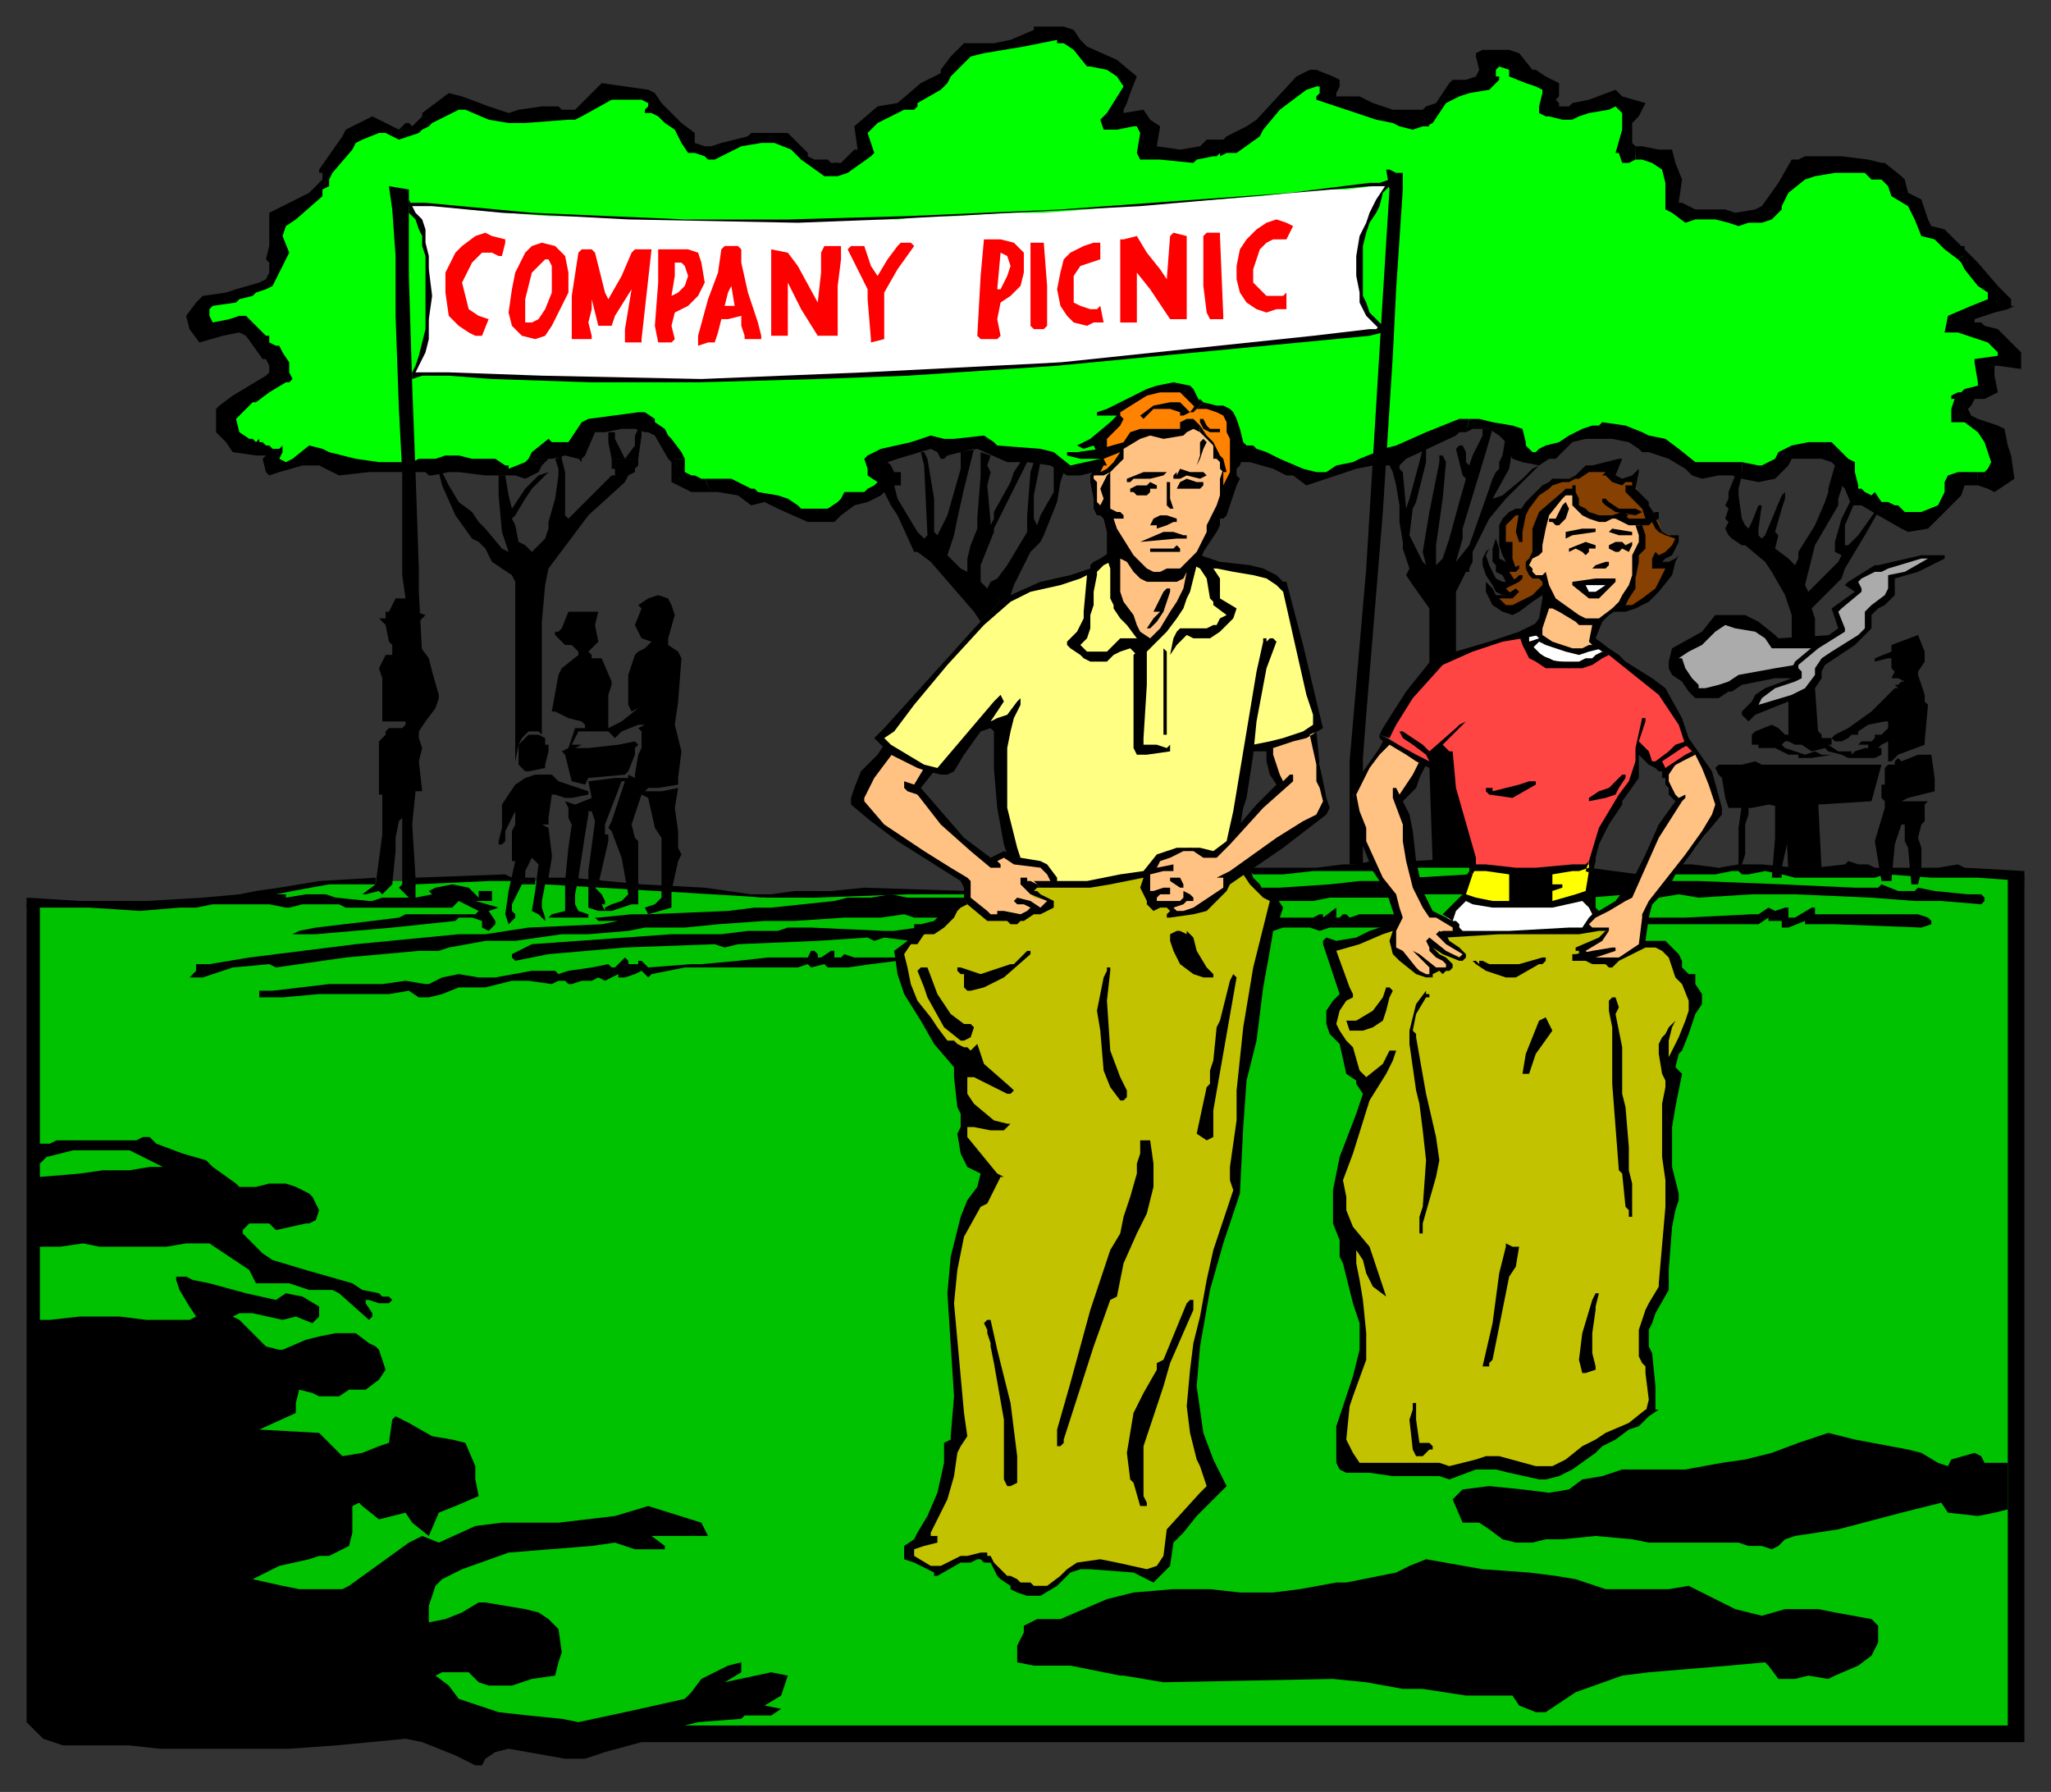<svg xmlns="http://www.w3.org/2000/svg" fill-rule="evenodd" height="539" preserveAspectRatio="none" stroke-linecap="round" width="617"><rect width="100%" height="100%" fill="#333333" stroke="none"/><style>.brush0{fill:#fff}.brush1{fill:#ababab}.pen1{stroke:none}.brush3{fill:#ffc283}.pen3,.pen8{stroke:none}.brush8{fill:#c2c200}.pen9{stroke:none}.brush10{fill:#ff8300}.pen11{stroke:none}.brush11{fill:#000}.pen12{stroke:none}</style><path class="brush0" style="stroke:#000;stroke-width:1;stroke-linejoin:round" d="m458 190 2 4 3 3 3 2 7 1 6-1 5-3-3-2-4 1h-5l-5-1-4-3-1-2-4 1z"/><path class="pen1 brush1" d="m548 194-14-1-2-2-7-4-8-1-5 6-8 4v4l8 9h3l11-5 8-1h7l-1-3 1-1 7-5z"/><path style="stroke:none;fill:#854002" d="m459 182-4 1h-3l-3-4h5l-2-3h3l-2-5h1l-1-7-1-5 1-2 1-2 2-1h2l3-4 2-2 4-3 3-1h3l5-3h5l4 3 4 1 1 1 1 3 2 4 4 4 1 3 5 2-1 2-2 3-3 1h-1v3l5-1-3 5-3 4-3 3-3 1h-3l-25-5-4 4z"/><path class="pen3 brush3" d="m464 184 1-5v-5h-1l-2-1-2-2v-2l2-3 1-9 2-4 6-5h2l1 4 3 3 4 1h3l3-1 3 1 3 1 1 4-1 3-1 5-1 5-1 4-2 4-3 1-3 3-2 2-1 5 2 1-2 1-3 1h-5l-3-2-4-1-2-3 2-6z"/><path style="stroke:none;fill:#ffff83" d="m271 227 5 3 7 2 6-7 6-7h7l-1 15 1 12 4 14 8 1 3 4v2h9l8-1 11-2 3-5 4-1 3-1 3-1 4 1 2 1 3-1 4-5 3-18 1-7 6-1 7-3 8-3-1-9-4-16-4-14-2-5-4-3-7-1-12-2-28-1-5 4-8 2-8 2-5 2-7 4-8 8-12 14-16 18 6 5z"/><path style="stroke:none;fill:#f44" d="m420 215 5-7 7-9 16-5 10-3 1 4 2 3 5 2 6 1 5-1 4-2 3-2 16 11 6 10 2 6 2 3-4 3-5 3-2-2h-2l-4-5-1 4-1 5-4 7-5 9-3 6v4l-8 2h-16l-6-1h-6l-1-5-7-20-5-6-14-9 4-6z"/><path style="stroke:none;fill:#00c200" d="M9 272v242l31 4h87l49 6 13-3h417V263l-16-1-5 1-10-1h-30l-4 1-6-2h-30l-13 4h-14l-34-1-1-5-32 2-20 1h-18l-26 1-14 2-18 2-26 2-17-1h-25l-9 1-9 1-19-2-20-1-24-2h-11l-6-1-15 1h-29l-10 1-12 2-11 2-15 1-15 1H9z"/><path style="stroke:none;fill:#ff0" d="m445 261 10 1h8l9-1 7-1-1 10-7 1h-4l-6 1h-11l-5-1-5-1 2-5 1-4h2z"/><path class="pen8 brush0" d="m437 273 3-3 5 2h6l7 1 8-1 11-2 2 3 1 3-2 1-1 3h-7l-21 1h-12l1-2-1-1-2-1 2-4z"/><path class="pen9 brush8" d="m478 436 7-5 12-6v-12l-2-6v-7l2-6 4-8 1-14 2-12-2-11v-13l1-13 1-7 3-6 3-9-4-7-4-8-6-2-13-5h-5l-7 1h-8l-12 1h-12l-19-3-5 3-8 3-6 1 4 15-3 4-1 5 4 5 2 8 5 6-5 13-4 12v9l2 13 2 9 2 10 1 9-1 7-1 5-3 8-2 10 3 9h20l10 1 7-3h9l9 3h6l11-7z"/><path class="pen3 brush3" d="m510 255-6 7-4 6-4 4-1 2v10l-6 3-4 2h-6l-3-3 6-4 2-2-5-1h-2l1-3 5-2 3-2 3-2 1-2 5-10 3-5 2-4 4-8-1-3-1-3-1-3 5-3 4-3 4 8 3 8v2l-1 2-3 5-3 4z"/><path class="pen9 brush8" d="m351 469 2-7 13-15-6-14-1-11 1-11 1-11 2-12 4-14 5-15 1-17 1-12 1-11 2-14 2-12 3-13 2-9-4-2-3-4-1-3-30 1-9 2-8 1h-20l-17 5-5 2-5 5-4 2-4 3-3 4v4l2 6 3 6 6 8 8 9-1 4 1 10v7l1 4 2 3 5 6-5 8-4 10-2 7-1 10 1 11 2 20v12l-3 4-1 9-2 7-6 11-3 3v2l3 2 5 3 4-2 6-2 4-1 2 2 4 4 5 3 5 2 4-2 4-4 4-2h6l12 1 4 1 3-1 2-3z"/><path class="pen3 brush3" d="m436 283-2-2h3l1-2-1-1-4-3-3-1-4-7-1-5-1-8-1-7-2-6 4-5 4-7-12-6-2 3-4 5-4 8 1 4 2 6v3l5 11 3 6 3 7-1 4-1 4 1 2 3 3 3 3 2 1 2 1 1-1v-2l2 1h2l1-1v-1l-2-1-2-2-2-2v-1l4 2 3 1 3 1h1l-1-2-3-1-1-2zm-55-58 6-2 8-4 2 11 1 6 1 5-1 3-2 2-26 18-2 4-4 3-4 3-4 1h-3l-1-3h-5v-3l-2-2v-4l3-5 4-1 3-1 3-1 3 1 3 1 2-1 5-4 4-5 4-4 3-4 3-3-2-3-2-8zm-113-1 5 5 7 2-5 7 14 14 10 8 1-2 2-1 5 2 7 2 3 3-1 2-7 1 2 3 5 1v2l-5 1-5 2h-8l-4-3-3-2v-5l-2-2-9-5-11-8-7-6-4-5 4-8 6-8z"/><path style="stroke:none;fill:#0f0" d="m602 143-1-13-8-3-3-2v-5l8-4-1-7 10-1-6-6-7-3-5-2 3-3 10-3-8-11-9-8-6-3-2-7-5-4-3-4-6-3-15-1-8 3-9 12-8 1-7-2h-9l-4-3 1-7-3-6-12-2 1-10 1-4-5-2-15 4-5-2 1-5-12-9-7-1-1 7-8 2-5 5-5 3-7 2-23-7v-4l-4-1-3 1-12 12-8 5-15 5-12-1 1-8-3-2h-9l5-8 1-4-6-5-6-1-5-6-4-1-4-1-7 3-7 1-10 1-4 5-9 7-5 5-7 2-7 5 1 7-5 4-6 2-7-4-3-4-4-2h-6l-11 2-4 2-5-2-3-4-6-6-4-5-13-2-10 8h-22l-14-4-8 4-4 4-5 1-7-2-7 3-7 9-1 4-3 4-11 7-1 11v6l-3 4-10 3-8 2-3 4 3 5 11-2 7 6 5 8-17 11-1 5 5 5 10 3 1 5 3-1 8-3 8 3h43l8 2h5l7-7 9 1 5-8 14-1 5 3 5 8 2 6 6 2h9l7 3 8 2 6 4h9l6-5 6-1 5-4-4-7 18-5 3 2 11-2 6 4h14l8 5 9-3-2-6 7-7-1-3 1-1 7-3 5-2h6l6 5 8 2 2 4 2 7 4 3h6l12 6 14-4 13-4 17-7 5-1 7 1 3 1 3 7 4 1 6-2 6-4 8-2 10 1 9 3 11 8 12-1 8 1 7-6 9-1 9 5v5l3 5 11 6 8 1 6-3 4-5 1-5 13-1z"/><path class="pen11 brush10" d="m368 148 3-7 1-9-2-7-3-2-6-1-5-4h-9l-11 5 1 3-7 7 2 6-1 2v1h2l1-1 3-3 1-3 5-5 6 1 5-1 4-2h2l5 6 1 4 2 1v9z"/><path class="pen3 brush3" d="m334 165 1 7 1 9 5 8 5 5 4-4 4-5 3-6 1-6 2-6 4-6 1-4 2-6 1-4v-8l-2-1-1-4-2-3-3-3h-3l-3 2-4 1-7-1-6 5v3l-4 4-4 1v7l1 3 3 2 1 10z"/><path class="pen8 brush0" d="m302 64-14 1h-9l-9 1h-75l-14-1h-16l-13-1-11-1-9-1-9-1 3 5 1 5 1 5 1 5v15l-1 6-1 4-1 3-2 4h2l6-1 11 1 12 1h22l11 1h22l12-1h20l11-1h11l11-1 13-1h10l10-1 10-1h9l13-2 14-1 17-2 13-1 11-1 10-1 11-2-1-2-4-3-1-4-1-7v-7l1-6 3-6 3-6 2-3-5 1-8 1h-8l-9 1-9 1-13 1-14 1-14 1-11 1-13 1h-12z"/><path class="pen12 brush11" d="m323 9 2 3 2 2 9 4 6 5-2 5-1 3-1 2v1l6-1 2 3 3 2-1 6 7 1 6-1 2-2h4v4l-1 1h-1l-5 1-1 1-10-1h-6l-1-2 1-6-1-2h-1l-5 1h-4l-1-3 2-2 5-8-2-3-3-2-5-1h-1l-4-5-3-2h-2v-1l-5 1-5 1-12 2-4 1-6 6-1 2-4-2 2-1v-1l3-4 1-1 3-3h9l5-1 7-3V8h9l3 1zm134 7 4 5h1l3 2 4 2v4l-1 1 1 1v1h3l1-1 5-1 8-3 2 2 7 2-2 4-2 2v6l1 1v4l-2 1h-2l-1-3h-1l2-7v-5l-1-1-1-1-2 1-6 1-3 1-2 1h-3l-4-1h-1l-2-1v-2l1-4v-1l-2-1-3-1-5-2v-2l-3-1-1 1v2h1v1l-3 3-6 1-3 1-4 2-4 6-2 1-2-5h1l1-1 3-1 2-3 2-3 1-1h4l3-1 1-2-1-4v-1l2-1h8l3 1z"/><path class="pen12 brush11" d="m401 23 2 1v2l-1 2v1h7l4 2 6 2h8l3 5h-2l-3 1-4-1-2-1-5-1-3-1-12-4-3-1v-1l1-1v-2h-1l-3 1-8 6-5 6-1 2-7 5h-3l-2 1v-5h1l1-1 6-3 3-2 12-13 2-1 2-1h2l5 2zm-116 1v1l-1 1-1 1-7 4v1l-1 1h-3l-8 4-2 2-1 1 2 6-1 1-7 5-3 1-1-4h2l4-4h1l-1-7 7-6 6-1 7-6 2-1 2-1 4 1z"/><path class="pen12 brush11" d="M243 46v1l2 1h4l1 1h2v4h-4l-7-5-3-3-5-2h-4l-6 1-4 2-4 2h-2l-1-1v-3h2l3-1 8-2 1-1h11l6 6zm260-1 1 4 2 5-1 7h1l4 2h9l3 1 6-1 2-1 5-7 4-7h2l2-1h11l8 1 4 1h1l5 4 1 1 1 4 4 2 1 3 1 3 1 2 4 1 5 5h1v1l1 1-3 2-4-3-1-1-2-2-4-1-2-5-2-4-5-3-1-3-2-2h-3l-2-2h-9l-6 1-3 1-5 4-2 4v1l-3 3-3 1h-4l-3 1-3-1-4-1h-6l-3 1-4-3-2-1v-8l-1-4-3-2-3-1h-2v-4h2l5 1h4zm-81 7v5l-2 30-1 20-3 47-5 61-1 13v5l-3 6 1 6 2 5v10h-4v-31l5-58 5-82 2-32-1-6h1l2 1h2z"/><path class="pen12 brush11" d="m412 56-69 6-77 4-26 1-51-1-38-2-21-2h-7v-1h5l32 3 46 2h31l36-1 46-2 69-5 24-3h3l3-1v2h-6z"/><path class="pen12 brush11" d="M123 64v19l1 33 1 26 1 29v7l1 19-5 1v-18l-1-7v-31l-1-19-1-28V77l-1-14-1-7 6 1v7zm292-2-1 2-2 3-1 3-1 4v15l1 2 1 3 2 2 2 2v2l-3-3-2-2-1-2-1-2v-3l-1-5v-6l1-6 2-4 1-3 2-4 2-3 2-3v2l-2 2-1 4z"/><path class="pen12 brush11" d="M128 69v4l1 4v4l1 8-1 7v6l-1 4-2 4-2 4v-2l1-2 1-3 1-4 1-4V77l-1-3v-3l-1-2-1-3-2-2v-4l1 2 1 2 2 2 1 3z"/><path d="m389 68-2 4h-4l-2 1-2 2-1 3-1 3v4l2 2 2 2h5l1-1v5h-3l-3 1-3-1-3-2-2-3-1-4v-4l1-5 2-3 3-3 3-2 3-1 3 1 2 1zm-22 3 1 24v1h-4l-1-2-1-8V71l1-1h4v1zm-215 1v1l-1 4h-1l-2-1h-3l-3 3-2 4-1 2 1 4 1 4 3 2 3 1-2 5h-2l-2-1-3-2-3-3-1-7v-6l3-6 2-2 4-3 3-1 2 1 4 1zm205 7v17h-5l-6-9-4-5v15h-5V72h1l4-1 3 5 4 5 2 3 1-13 1-1 4 1v8zm-52-6 3 3v6l-1 4-3 3-3 2-1 5 1 5-1 1h-5l-1-1 1-18 1-11h5l4 1zm26 5-3 1-3 1-2 3v8l2 1 3 1h2l1-1 1 5h-3l-2 1-4-1-2-2-2-3-1-5 1-5 1-4 2-2 4-2 3-1h2v5zm-16 8v12l-1 1h-3l-1-1V73h4l1 13zm-41-13 1 1-5 7-4 7v14l-4 1v-1l-1-12v-3l-6-12 1-1h4l2 6 2 3 3-5 3-4 1-1h3zm-103 9v6l-2 4-3 6-2 3-3 1-4-1-3-3-1-4 1-7 1-5 3-6 2-2 3-1 4 1 3 3 1 5zm82-4-1 8v15h-6l-5-8-4-8v16h-5V75l5 1 3 4 6 11 1-9v-6l1-2h5v4zm-30-3v4l2 9 3 9 1 4v1h-5v-1l-1-3v-3l-4 1h-2l-1 4-1 3h-2l-3 1v-3l3-11 3-8 1-7 1-1h4l1 1zm-30 27v1h-5v-4l1-6 1-6-5 8-1 3h-4l-2-8v3l-1 4 1 4v1h-6V89l2-13 1-1h3l1 1 2 8 1 4 1 2 4-7 3-7 1-1h5l-3 27zm14-27 3 1 1 3 1 6-2 4-3 3-4 2-1 4 1 4-1 1h-4l-1-5 1-13V75h9z" style="stroke:none;fill:red"/><path class="pen8 brush0" d="m304 80-1 3-1 2-1 2h-1l1-11 2 1 1 3z"/><path class="pen12 brush11" d="m595 79 6 7 4 4v2h1l-2 1-4 1-6 2v1h2l1 1 4 1 2 2 3 3 2 2v5l-7-1h-1v3l1 5-4 2h-3l-1 2-1 1 1 2 2 1 3 1 3 1 2 1 1 5 1 3 1 7-6 4-2-1-3-1v-4h2l1-1 1-2-1-3-1-3-2-3-4-3h-4v-4l1-3h-1v-1l2-1h1l1-1 4-1v-1l-1-6v-1l7-1v-1l-3-3-6-2-3-1h-4l1-5 7-3 5-2v-2l-3-2-4-5-1-2-1-1 3-2 2 2 1 1z"/><path class="pen8 brush0" d="M166 83v5l-2 5-2 3-2 1h-2v-7l1-4 1-4 2-2 2-2h1l1 2v3zm41 0-1 3-2 2-2 1 1-6v-4h2l1 1 1 3zm14 9h-3l1-4 1-2 1 6z"/><path class="pen12 brush11" d="m416 100-4 1-94 9-45 3-27 1-36 1h-32l-30-1-13-1h-8l-3 1v-2h11l28 1 48 1 49-2 59-3 76-8 17-2h2l2-2v3z"/><path class="pen12 brush11" d="m173 36 2-1 9-5h9l2 1v1l-1 1v1h2l2 1 2 2 3 2 1 2 1 2 2 3h2l3 1v-3l-3-1v-3l-4-3-6-6-2-3-2-1-14-2-5 5-2 2-1 1h-4l-1-1h-5l-7 1-3 1-6-2-8-3-4-1-8 6v1l-1 1-2 2-1-1h-1l-1 1-1 1-4-2-2-1-2-1-4 2-4 2-1 2-7 10v1h1v2l-1 1-3 3-2 1-10 5v10l-1 4 1 1v3l-1 2-2 1-7 2-3 1-7 1-1 1-1 1-3 4 1 4 3 4 7-2 5-1 2 1 5 7h1l1 2v2l-1 1-5 3-5 3-4 3-1 1v7l3 3 2 3 7 1h3l-1 1 1 4 1 1 3-1 7-2h5l4 2 2 1 9-1h10v-3h-7l-7-1-8-2-2-1-4-1-5 4-2 1-2-1 1-2v-2l-1 1h-2l-1-1h-1l-1-1h-1v-1l-1 1-1-1h-1l-3-2-1-4 5-5h1l4-3 5-3h1l1-1-1-2v-3l-2-3-1-2h-1l-2-1v-2h-1l-6-6h-2l-3 1-5 1-1-2v-2l1-1 7-1 1-1 4-1 1-1 3-1 2-1 2-4 3-6-2-5 1-3 3-2 8-7v-2l2-1v-2l1-2 6-7 1-2 2-1 5-2h2l4 2 6-2 1-1 2-1 1-1 8-4h2l7 3 6 1h5l13-1h2zm187 83 1 2-1 2-3-3-2-2h-6l-4 1-8 5v1l1 1-1 2-4 4v3l-3 1-1-2-3 1-2-1 4-2 6-5 2-2h-6v-1l3-1 12-6 3-1 5-1 5 1 1 1 1 2z"/><path class="pen12 brush11" d="m362 121-2 2-1 1h-1l-2 1h-1v-1l-3-1h-5l-2 2-1 1-1-1 4-3 5-1h3l3 3 3-4 1 1z"/><path class="pen12 brush11" d="m360 170-1 4-1 4-1 2-1 3-2 3-3 4-6 6v10l-1 16v2h4l3 1 1-1v2l-7 1h-3l-1-2v-28l8-8 3-5 2-3 2-4 1-5-1 2-2 1h-9l-2-1-2-2-2-3-2-1v10l1 3 3 4 1 3 1 2 3 2-2 2-2-2-3-4-2-2-2-3v-1l-1-2v-9l-1-3v-8l-1-4-1-1h-1l-1-2v-3l-1-5v-2l3-5h-6l-4-1v-1h3l7-1 7-2 2-3 3-1h12v-2l2-1h2l2 2v2l-2-1-2 1-1 1-6 1-4-1-3 1-5 3v3l-4 4-2 1h-3v1l1 1v6l1 1 1-2-1-3 1-2 1-2 1-1v11l2 1h1l1 1v1h-3l1 3 5 8 2 2 2 2 2 1h2l2-1h4l2-2 3-3 3-6v-2l1-2 1-2 1-2 1-3v-5l1-3v5l2-4v-10l-1-2v-3l-1-2-2-1-3-1h-3l2-2 4 1h2l2 1 1 1 1 2 1 3 1 4 1 1-2 6-1 1v2l1 1-1 2-2 6-1 3-1 1h-1v2l-1 2-4 6-1 3-1 1zm-154-32h-5l-4-7-2-1h-1l-3-1h-4l-5 1h-3l-3 7-1 1h-1l-4-1-4 1h-7l1-2 5-4 1 1h5l4-6 2-1 15-2h2l3 2v1l3 2 1 2 1 1 3 4 1 2z"/><path class="pen12 brush11" d="M192 138h-8l-1-5v-3h2v2l3 6 3-4v-3l1-2h1v2l-1 7zm-23 0h-2l2-1v1zm-20 0h-23 5l3-1h4l4 1h7zm-23 0h23l3 2h1v1l5-2 1-1h6l-2 2-1 2-4 2-3-1h-9l-8-1h-3l-5 1h-1l-1-1h-4v-3l2-1z"/><path class="pen12 brush11" d="M167 138h2l1 4v13l1 1 13-13h1v-2h-1v-3h8v2l-1 1v1l-2 1-1 2-11 10-9 12-3 4-1 5-1 11v34l-1-1h-3l-2 2-1 2-1 5v-54l-1-2-6-4-2-4-2-2-2-1-5-7-4-9-1-4h1l2 4 3 5 4 3 2 3 2 2 5 6 2 1-1-3-1-3-1-11v-6h2l1 6 1 4 4-6 2-2 2-2 3-1-3 3-2 2-2 3-3 5-1 1 1 2 1 5 2 1 2 2 4-4 1-3v-2l2-7 1-7v-2l-1-3z"/><path class="pen12 brush11" d="M174 138h1v1l-1-1zm27 0h5v4l2 1h1l2 1h1l2 4h-6l-6-3v-6l-1-1zm240-8h-2l-1 1-15 7-2 2h-5v-5l4-1 9-4 5-2 5-2h3l-1 4z"/><path class="pen12 brush11" d="m455 128 3 1 1 4v1l2 2h1l1-1 2-1 4-1 3-2 2-1 2-1 3-1h2l1-1 7 1 5 2 2 1 5 1 4 3 5 4h14v5l-3-1h-4l-5 1-3-1-2-2-5-3-6-2h-2l-1-1-3-2-5-1h-8l-4 1-4 4-1 1h-2l-3 2-5-1-3-1-2-4v-1l-2-2-3-2h-5l-2 1 1-4h3l4 1 6 1zm-92 0 1 1h3v1h-3l-2-1-1-2v-1h1l1 2zm2 5 2 4 1 1 1 4h-1l-1-1v-2l-1-1h-1v-4l-4-4v-2l2 3 2 2z"/><path class="pen12 brush11" d="M432 170v-6l2-14 1-11-1-2h-1v2l-3 15-2 12 1 4-1-1-2-4-2-4 1-8 1-2 3-12v-4h-1l-1 4-3 11-1 3-1-11-1-1v-3l-3 2 1 2 1 4 1 6v5l1 6v2l2 6-1 2 2 3 5 7v18l3-3 5-2v-18l3-6h1v-1l1-2v-3l5-10 5-6 6-6 4-4-2 1-3 3-6 5-3 1 5-9 1-6-2-4-1 6-1 2v2l-1 1-1 2-1 3-6 17-4 5 2-7v-3l7-23 2-7h-3v2l-1 2-2 4-1 3-1-1v-3l-1-2h-1l-1 1 2 8 1 1-2 7-3 11-2 6-2 2zm-69-37-1 2-1 3-1 2 1-3v-4l1-1 1 1zm188 0 5 5 2 1v3l1 4v1h1l1 1 2 1 1-1 2 3h2l2 1h1l2 2h5l5-2 1-2 1-2v-3l1-2 3-1h6v4h-4l-1 3-10 10-6 1-2-1-7-4-5-3h-3l-2-5-2-2 1-3-3-3-3-1h-9l-1 2-3 3-1 1-5 1-5-1v-5l5 1h1l4-2 1-2 2-1 2-1 5-1h7zm-170 3 4 2 7 3 4 1h3l3-2 5-1 2-1 5-2-1 4-5 1-6 2-6 2-3 1-4-3h-2l-4-2-7-2h-4l1-5h4l1 1 3 1z"/><path class="pen11 brush10" d="m335 139-2 2-2 1 1-2h1l-1-2 5-2-2 3z"/><path class="pen12 brush11" d="m488 138-2 5 2 1 3-1 2-2v1l-1 5 3 3 1 1v1l2 3-3 1-1-3-1-1-2-2-2-2v-2h2v-1h-2l-1 1-3-1-2-2h-1l1-1h-5l-3 2h-3l2-1 3-3h2l4-1 4-1h1zm-228 10h-6l-1 2-1 1-3 2h-8l-1-1-3-2-3-1-6-1-1-1h-1l-6-3h-8l2 4h2l6 1 4 3 4-1 4 2 9 4h8l2-2 4-3 4-1 2-1 2-1 1-1 1 2 1 2 2 3 5 11h1l4 3 13 15 2 3 6-6-1-1-1-2-2-1-2-2v-5l4-10v-1l8-16 2-4h-2l-2 3-1 3-5 9v2l-1 2v-1l-1-11 1-4-1-2 1-3-3-1v7l-1 13v3l-2 5-1 4v4l-2-1-3-3-1-1 2-6 1-5 2-9 2-8 1-4-4 1v5l-4 14-3 6-1-1v-10l-1-6-1-6-1-2h-1l1 4 1 21-1 1-1-1-1-1-6-10-1-4h2v-4h-2l-1-2-1-1 3-1 10-3 2 1 1 2h1l1-1 4-1 5-1 9 4h6l7 1 5 3h4l4-1 2-4-9 2-5-4-4-1-13-1-1-1-3-2-9 1h-3l-4-1-6 2-9 2-4 2-1 1 1 3v2l3 2-1 1-2 1-1 1zm102-6 1 1-2 1-4-1-2 1h-2v-1l1-1v1l1-2 3 1h4zm-11 0-1 1-4 1h-5l-1 1h-1v-1l5-2h7z"/><path class="pen12 brush11" d="M473 144h1l-2 1h-2l-3 1-1 1-3 2-3 4-1 2-1 5v3h-1l-1-3 1-6 2-3 3-3 2-2 2-1 1-1h6zm-111 1v1l-1 1h-7l1-2 2-1 3 1h2zm-10 5 1 3h-1l-1-1v-7h1v5zm-4-3h-2v1l-1 1h-3l-1-1h-1v-1l2-1h3l1-1 2 1v1z"/><path class="pen12 brush11" d="M474 146v2l1 2v2l2 1 1 1 3 1h4l3-1 2 1-3 1h-2l-2 1h-2l-3-1-2-1-3-3v-3h-2l-1 1-4 5-1 4-1 5v2l-1 1-2 1-1 2-1 1v-2l1-1 1-2v-7l2-5 7-6 1-1h2v-1h1zm70 32 9-9 1-2-2-1v-3l2-7 3-6 1 1-3 7v6h1l3-3 5-7h1l-4 7-6 10-1 3-7 7-2 2 1 3v6h-7v-7l-2-6-4-7-2-3-6-5h-1l-3-2-1-1-1-2 1-2-1-1 1-3-1-1 1-2v-2l2-5h2l-1 4v2l1 7 1 2 1 1 1-2 2-5h1l-1 7v2l1 1 1-1 5-12 1-1v2l-1 3-2 7 1 1-1 4 4 3 2 2 1-2v-2l5-8 3-7 1-3v-1l2-7 3 3-1 4-1 3v2l-7 12-1 4-2 8 1 2z"/><path class="pen12 brush11" d="m484 151 3 2h5l2 1-2 1-6-1-3-2-1-1v-1h1l1 1zm-12 2-1 3-2 2h-1l-1-1h-1v-1h2l2-4 1-1 1 2zm-15 0h2l-1 2h-2l-1 1-1 1-1 1v5h2v-1 6l1 3h-2l-2-4-1-3v-6l1-2 2-2 2-1h1z"/><path class="pen12 brush11" d="M499 155v1l-2 1-1 1h-6l-2-1-2-1 3-1 1 1h5l3-2h1v1zm-145 1v1h-1l-2 1-3 1v-1h-2l1-2 2-1h2l3 1z"/><path class="pen12 brush11" d="m500 160 2 1h3v2l-1 2-1 2-2 1-1 1h-1 3l2-1 1-1-1 2-1 4-4 5-3 3-4 2-3 1h-4l2-2h4l3-2 4-3 2-4 1-2h-4v-3l1-2 1 1 2-1 1-1 1-1 1-2-3-1-2-1-1-1-1-2 1-1 1 2 1 2zm-20 0-7 1-2 1v-2l5-1h4v1zm11 1h-4l-3-1 1-1 6 1v1zm-134 0v1h-3l-11 1 7-3h3l3 1h1z"/><path class="pen12 brush11" d="m480 192 4 3 3 2 2 2 8 5 4 3 5 9 2 6 7 10 3 11v2l-5 6-15 20-1 1-1 2v2l-1 7h6l2 2 2 2 1 2v2l2 2h2v3l2 3v3l-2 3-1 3-1 3-2 5-1 1-1 4 2 2-1 5-1 5-1 6v12l1 4 1 4v2l-1 3-1 5-1 13v6l-4 7-1 3-1 2v5l1 2 1 10v7l-1 1h-2l1-4-1-8v-2l-1-1-1-2v-8l1-3 1-3 1-2 3-5v-1l2-23v-8l-1-7v-16l1-5v-2l-1-2-1-6v-3l1-2 1-1 1-2 2-2-1 2-1 4v5l2-4 1-2 2-5 1-3v-3l-2-5-2-2-2-6-2-2-2-1h-3l-8 4-2 2h-1l-1-1h-4l2-2h6l6-4 1-8v-1l1-2 1-2 11-14 5-7 3-5 1-3-2-6-2-5-2-4-3-3-2-6-6-9-15-12-2-1-3-2-1-1 1-5h-4l-1-1-5-3-2-1h-1l-1 3-1 3v3l-4-2 3-4 1-6v-5l-1-1h-2l-1-1-1-2 1-1 1 1v1l1 1h2l1-1 1 4 2 4 7 5 2 1h4l4-3 2-2 1-2 2-3 1-3v-6l2-4v-2l-1-3h2l1 3v4l-2 2v2l-1 5v3l-2 3-1 2-2 1-3 2-2 2-2 5z"/><path class="pen12 brush11" d="M480 165h-2v1l-1 1-1-1-2-1-2 1v-1l5-2 3 1v1zm11-2v1l-1 2-2-1-1 1h-1l-2-1v-1l2-1h2l1 1 2-1zm-38 6 1 1 1 1 2-1v1l-1 1h-2l2 3h-3l-1-2-2-1v-2l-1-1v-4l1-3 1 3v3l2 1zm-98-4v1h-9v-1h7l1-1 1 1z"/><path class="pen12 brush11" d="m447 167 1 3 1 2 1 2 2 1h2l2-1 1-1h1v1l-1 1-2 1-2 1 2 2h-3l-2-1-1-2-2-3-1-3v-2l1-2 1-1-1 2zm138 0v1l-8 4-7 2v5l-3 3-2 1-2 2v4l-5 5-6 4-3 2-1 2v2l-2 3 1 14-9 1v-11l-10 4-2 2-1-1-1-1v-1l3-3 1-2 3-2 8-3 1-1-1-2 1-2 6-5 7-5-2-6 7-5-3-2 1-1 8-5h1l13-3h7z"/><path class="pen1 brush1" d="m573 172-5 1v4l-1 2-4 3-2 2v5l-2 2-8 5-3 2-2 3v2l-3 4-4 2-10 3 1-2 4-3 6-2 2-1v-2l-1-1v-1l6-5 8-5v-1l-2-5 1-1 6-5v-1l-1-2 1-1 4-2h2l2-1 10-3h2l-7 4z"/><path class="pen12 brush11" d="M346 263v5h1l3-1h2v2h-3l-1 1v1h7l1-1v-2l2 1 1 1v1h-2l-1 1-3 1 1 1h2l3-1 3-2 6-4v-3h-2l2-1 2-1 14-10 8-5 4-2 1-2 1-2-1-4-1-2v-5l-2-9 2-1 1 10 2 10 1 3-1 2-13 10-16 11-1 2-6 6-4 1-7 1h-1v-1l1-1-1-1h-2l-2 1-1-1-1-1v-1l-1-2-1-2 1-3-5 1-5 1-6 1h-15l-2-2h5l-1-2-2-2-8-1-3-2-2 1 1 1v1h-3l-6-5-9-8-7-9-3-1-1-1v-2l3 1 3-5 3 1-4 5 13 15 8 6 2-1 2-1 5 2 6 1 2 1 3 4v1h9l10-2 7-1 4-5 6-2h7l4 1 4-3 3-4 6-7 6-6-2-3-1-4v-3h-4v-2l5-1 4-1 6-2 3-2v-3l-2-6-7-31-2-2-3-2-4-1-6-1-5-1h-1l2 3v6l5 3-1 3-2 2-2 2-3 2h-5l-2-1-1 1-2 2-2 3 1-5 1-2 1-1h8l2-1h1l1-2 2-1-4-3v-1l-1-1-1-6-2-3-2-1 2-3 3 1 3 1 9 1 4 1 4 2 2 2h1l5 19 5 21 1 4-5 3-4 1-6 2v2l1 3 1 3 1 2 2-2h1v2l-9 8-10 11-4 4h-4l-3-2h-3l-4 2-3 1-1 2 5-1v2h-3l-4 1zm138-93-1 1h-4l1-1 3-1h1v1zm2 5-3 3-2 2h-3l-5-4v-1l7-1h6v1zm-37 2 1 2h3l3-2 1 1-1 1-1 1h-4l1 1 1 1h2l4-2 2-1 3-3v3l-3 2-4 3-2 1-3-1-3-2-1-2-1-2v-3l2 2z"/><path class="pen8 brush0" d="M480 178h-2l-1-2h6l-3 2z"/><path class="pen12 brush11" d="m352 178-1 3-1 3-2 3-2 2h-1l2-3 2-2h-2l3-6 1-1h1v1zm-150 4 1 3-2 7v2l3 2 1 2-1 13-1 7 2 8-1 8v2l-6 1h-3l-1 1h5l5-1-1 6 1 7v5l1 2-1 2-2 9v5l-7 2-1-2 3-1 1-1 1-1v-18l-2-3-2-9-2-1-3 9 1 4 1 1v19h-2l-3 1-3 1h-2v-1l2-1 3-1 2-2-2-11-3-8-1-1 1-2 2-6 2-6h-1l-5 13v3h1v2l-3 13-1 1 2 2 1 2v1h-1l1 2h-2l-3-1v-11l2-15-1-3h-1v1l-1 6-2 13-1 5v3l1 2 3 1v1h-12l1-1 4-1v-9l1-10 1-7-1-2v-3l-1-2 3 1 5-2-1-5 8-1h4v-1l2 1v-1l1-6 1-2v-5l-1-1 2-1h-2l-5 2-2 2-2-2h-9l-2 4h3l-2 1h4l9-1 5-1 1 1-1 1v2l-2 5-1 1-11 1-1 2-4-1-2-8-1-1 2-1 1-3 1-3h3v-1l-1-1-4-1-4-2h-1l2-11 1-2 5-4v-1l-2-2h-2l-2-2-1-1v-1h1l1-1 2-5h9l-1 4 1 5-3 3 1 1v1h3l3 7v1l-1 3v10l2-1 2-1 5-4-2 1-1-2v-9l2-6 1-1 2-1 1-1 1-1-3-1-2-4 2-5-1-1 3-2 3-1 3 1 1 2zm327 5 5 4 1 1 16-1-5 4h-13l-2-3-3-2-6-1-3-1-3 2-4 4-4 2-3 2h1l1 3 2 3 2 2v1h2l4-1 3-1 3-2 11-2 6-1 1 4h-7l-10 2-3 2h-1l-3 2h-7l-2-2-2-3-3-2-1-2v-2l1-4 9-5 4-5h9l4 2zm-66 4-5 1-6 1-9 3-9 4-9 10-5 8-1 2-1 2-3-1 1-2 7-11 8-10 17-5 9-3 6-3v4z"/><path class="pen12 brush11" d="m467 193 3 1 3 1h3l2-1h2l2 1-4 1-3 1-4-1-3-1-3-1-2-1-2 2 2 2 3 1 2 1h7l2-1h2l1-1 2-1 2 1-2 1-3 2-3 1h-11l-3-2-2-1-1-2-1-2-1-3h3v2l3-1-1-1 1-1 1 1 3 2zm112 3v3l-2 3v1l2 6v2l1 1-1 11v1l-8 3-2 2h-1v-6l-2 1-1 1h1v2l-2 1h-8l-2-1-4-1-1-1-4 1-3-2h-2l-2-1h-1l-1 1 1 1 6 2 3-1 2 1h3l-6 1h-4v-1h-3l-2-1-2-1h-5v-1h-2v-3l1-1 5-2 2 1 1 1 1 1h2l3-2 3-1 1 1 1 1 1 1v1h3v2h-1l3 2h4v1l1-1 3-1h1v-1h-3l1-1h3l1-1v-1h2l2-2v-2h-1l-5 1-3 2v1h-2l-1 1-2 1h-2l-1-1 1-1 4-2 7-5 5-5 1-1 1-1h1l-1-1h1l1-1h1l-2-1h-2l1-2-1-1v-3h-1l-4 1v-1l5-2v-2l8-3 2 5zm-195-3-3 8-3 16-1 10-2 13-1 3-1 6-4 4 2-9 7-42 2-9v-1h1v1l1-1h1l1 1zm-33 28h-1v-26l1 1v25zm-46-5 2-4v-2l-1 1-3 4-3 1-2 1 4-6-1-2-1 1-1 1-17 20-4-1-5-3-5-3-2-2 3-2 6-8 10-12 11-12 8-7 6-3 9-2 6-2 2-1-1 11v2l-1 2-1 2-1 1-2 2v1l1 1 3 2 1 1 2 1h5l2-2 2-1 3-1 1 1 1 1 3-3-3-2h-5l-2 2-2 2h-6l-1-1-1-1 1-1 1-1 1-3v-4l1-3v-4l1-5v-1l1-1 1-1 2-1v-3l-3 2-2 1-1 1v1l-6 2-9 2-9 4 1-3 5-10 3-3 1-2 4-10 1-6 1-3-3-2v8l-4 7-1 3-1-2v-7l2-10h-2l-1 3-1 13v5l-6 10-3 4-2 1-1 2 4 4-7 7-28 31-1 1-2 2 2 2 3 3 4 2 4 2 3 1 4 1h2l2-1 3-5 5-7 3-1 1 1v11l1 12 2 11 1 3 4 1-1-3-3-12v-18l1-5 1-4zm-141 6v2h1v2l-1 4v1l-5 1h-1l-2-2v-6l2-2 1-1h3l2 1z"/><path class="pen12 brush11" d="m269 226-3 4-3 4-3 6v1l6 7 12 8 8 5 5 3 1 1-2 2-1-2-19-12-8-6-6-5v-2l1-3 2-5 2-2 3-3 2-3 3 2zm313 8v4l-8 2-2 1h8l-1 1v5l-1 1-1 4 1 3v7l-1 4h-2l-1-11-1-2v-5h-1l-2 6-1 11h-3l-2-12 3-10v-2l-1-1v-4h1v-5l1-1h2v-1l1-1 1 1 5-2h4l1 7zm-52-4h36l-3 11-16 1 1 20h-10l-1-19-5-1-5 1h-7l-1-3-1-6-1-1-1-2 1-1h7l4-1 2 1zm-37-7 1-3 1-3v-1h-1l-2 9v4l-2 6-3 4-6 10-3 10-1 3 2 1 1-4v-1l1-4 3-6 4-6v-1l5-7v-7l3 3 2 1 1 1h1v2h1v2l1 1v2l2 2-5 7-4 9-5 10h-1l-3 4-5 3-1-1v-3l-1-2v-6h-1l-1 6-3 1-7 2v-3l3-1v-1h-3v-3l6-1h2l3-1v-2l-1 1h-4l-11 1h-6l-9-1h-4v2h4l7 1v8h-5l-5-1-3-1 2-6-1-1-2 3v4l-5 5-1 1 3 2 1-3 3-3 2 1 6 1h18l9-2 2 2 1 2-1 1-2 3h-4l-18 1h-14l-1-1v-1l-1-1h-1l-6-3-3-6-2-9-1-9-1-5-2-4 2-2 2-2 1-3 2-4-2-1-1 2-1 2-2 3-2 3-1-2h-1v3l3 8v5l1 6 2 8 3 6 2 3h2l5 3v1h-3l-2 1h1l2 1 16-1h24l6-1h3v-1h-5l-1-1 2-2 4-2 5-3 2-1 8-18 7-11 1-1v-1l-2 1-1-1-1-2-1-2v-2l2-3 4-2 2-1-1-1-2 1-3 2-3 2-1-2 3-2 3-2 2-1-1-1-3 1-2 2-4 3h-1l-1-3-3-3z"/><path class="pen12 brush11" d="m489 234-2 3-1 2-3 1-5 1v-1l3-2 3-1 4-4h1v1zm-27 2-7 4-7-1-1-1v-1h2v1l8-2 3-1h2v1zm-347 3h-1v-16l2-2v-1l1-1h4l1-1v-1h-7v-13l-1-3 2-4h2v-3l-1-1-1-5-2-2h2v-2h1l1-2 1-2h4l2 4 3 1-2 2-1 1 1 1-3 4v2l2-1h1l3 4 1 4 2 7v1l-1 3-3 4-2 3v2l1 3-1 4 1 9h-2l-1 10 1 16 27-1 2 1v1h-7l-22 1v4l5-1-1-1 2-1 5-1 5 1 2 2 1 1v-2h4v3h-5l7 2-3 1 2 3v1l-2 2-2-1v-2l-3-1h-4l-1 1-19 2-23 2h-7l2-1 5-1 17-2 8-1 2-1h21l1-1-2-1-2-1-2-1-2 2h-32l-2-1H91l-4 1h-1l-5-1H64l-5 1h-5l-12 1-15-1H8v-3l16 1h20l17-1 11-1 5-1 7-1 12-2 17-1v2H99l-11 2-5 1h3v1l6-1h6l3 1 10 1h1l3-1h8l-3-3 1-1v-20l-1 1-1 5v4l-1 10-2 2-1 1-1-1-4 1h-1l4-3 2-15v-12zm423 13-2 9v3h-3l1-12v-10h5l-1 10zm-124 10h-19l-9 1h-9l-1-1v-1h20l8-1h3l6-1 1 3zm11-3 17-1v3h-17v-2zm137 1 2 1h3v2l-3 1h-24v-3h6l9-1 1-1 3 1h3z"/><path class="pen12 brush11" d="m162 260-2-2-1 2-1 2v2h3v2h-4l-3 6v2l1 1v1l-1 1-1 1-1-3 1-7 2-9h-1v-9l1-2v-5 1l-2 4-1 2v3l-1 1h-1v-1l1-4v-7l4-6 3-2 3-1h5l2 2 9 3v1l-5 1h-2l-3-1h-1l-1 7v2h-2l2 1 1 8v1l-1 6h7l21 2 19 1 14 2h6l7-1h11l10-1 31 1v1h-18l-28 1h-14l-67-4-1 5v2l1 3v1l-2-2-2-1 1-6 1-8zm447 2v3l-14-1h-14l-13-1v-2h15l6-1 2 1 18 1z"/><path class="pen12 brush11" d="M309 265h1l2 1 1 1h-1l-1 1h1l1 1 4 2v2l-4 2h-2l-3 2h-1l-1 1h-2l-1-1h-6l-6-5-1-2v-4l2-1v5l5 4 1 1h2v-1h2l5 1 2-1 1-1-2-1h-2l-1-1 1-1 4 1 3 2 1-1 1-1-5-2-3-3v-2h2v1zm47 1v1h-1l-3-2v-1h3l1 2zm63 4h-19l-5 1h-11l-2-1-3-3h6l15-1 9-1h7l3 5zm8-1-2-5 17-1-2 6h-13zm63 0-12 1v-9l15 2-3 6z"/><path class="pen12 brush11" d="m284 276-3 2-5 1-7 1h-3l-22-1h-7l-3 1h-9l-8 1h-15l-28 2-14 1-4 2-2 1v1l1 1 5-1 5-1 23-2 27-1 3 1 4-1 24-1 15-1 2 1 3-1 8 1-4 5h-13l-3-1-1 1h-2v-2h-1l-3 2h-1v-1l-1-1h-1l-1 2h-12l-9 1-11 1h-3l-13 1-2-2h-1v1h-3v-1l-1-1-3 3h-1l-1-1-5 1-7 1-3 1-1-1h-7l-11 2h-5l-6-1-5 1-4 2h-1l-6-1-7 1H99l-17 2h-4v2h7l11-1h21l6-1 3 2h3l4-1 5-2h8l8-2h5l7 1 2-1h2l1 1h1l3-1h3l2-1 2 1 4-2v1h2l3-1 2-1 2 2 1-1 10-2h34l3-1 1 1 4-1 1 1h6l7-1 8-1 4-5 4-3 5-3 5-5 3-3h-18l-5-1-6 1h-7l-4 1-19 2h-5l-8 1-24 1h-5l-10 1h-1l1 1h6l-5 1-22 1-13 2h-8l-31 3-32 4-12 2h-4v2l-2 2h4l9-3 11-1 2 1 7-1 14-2 11-1 11-1h6l3-1 11-2h9l14-2h8l12-1 5-1h12l10-1 14-1h9l15-1h11l7-1 3 1h9zm218-12 3-4h4l8 1 6-1v-11l1-7h2v3l-1 3v9l-1 3h6l10 1v3l-4-1-5-1-5 1h-2l-1-1h-2l-5 1h-12l-1 2h8l25 1 22 1h7l1-1 5 2h5l1-1 5 1 10 1h4l1 1v1l-1 1-12-1h-8l-13-1-23-1h-13l-16 1-6-1-6 1-2 2-1 4h11l20-1h2l3-2 2 1 3-1h1v3h2l5-3h1v2h31l3 1 1 1v1l-3 1-26-1h-9v-1l-5 2h-2v-2h-4v-1l-3 2h-34v-2l1-4 6-8z"/><path class="pen12 brush11" d="M289 335v4l-1 2 1 6 2 4 4 2-1 4-3 4-2 5-3 12-1 11 2 31-1 12v1l-2 1v6l-2 9-3 7-3 5-1 2-3 2v4l3 1 6 3v1h1l7-4h3l2-1h3v-2h-2l-4 1h-2l-6 3h-3l-5-3v-2l3-1 4-1v-2h-2v-1l5-10 2-7 1-7 1-2 2-3-1-7-2-22-1-11 1-10 2-10 5-9 2-1 4-8h1l-2-1-9-11v-3h2l5 1h4l1-1 1-1h-1l-4-1-6-5-2-3v-5h2l10 5h1l1-1-1-1-8-7-2-6-2 2-1-1h-1l-2-1-1-1h-2l-3-4-2-3-4-5-2-5-1-5-1-4 2-3h2l2-3h3l3-2 2-2 1-1 1-2 1-1 2-1-1-2h-1l-2 1-2 2-1 2-2 1-1 1-4 1h-2v2l-2 3-4 3 1 7 2 6 5 8 4 7 6 7v3l1 9 1 2z"/><path class="pen12 brush11" d="m383 280-1 6-2 11-2 16-3 12-1 14-1 20-2 6-3 9-4 14-3 17-1 12 2 14 3 8 4 8-9 9-4 5-3 3-1 7-2 2-1 1-2 2-2-1-4-2-13-1h-3l-3 1-2 2-2 2-5 3h-4l-3-1-2-1v-1l-3-2-1-1-1-2-1-2h-2l-1-1 1-2 1 1h1l1 2 2 2 2 2h1l2 1 1 1h3l1 1h4l4-3 2-2 3-2 7-1 5 1 9 2 3-1 2-3 1-8 10-11 2-2-1-3-1-3-1-2-2-8-1-8 1-11 1-8 2-8 2-11 2-9 6-18-1-3v-4l2-14v-9l2-19 3-18 5-20-2-1-2-2-2-2-2-3 2-2 1 3 2 2 1 2 2 1 2 1 2 3-1 3h10l2-1h1v1l4-3v3h1l1-1h1l1 1 3-1h11l1 2-3 2h-18l-3 1-3-1h-8l-3 1z"/><path class="pen12 brush11" d="m357 280 2 2 1 4 3 5 2 2v1h-3l-3-1-4-3-2-4-1-3v-2l2-1h1l2 1v-1zm77 7-3-2 2 2 2 1 2 2v1l-1 1h-1v-2l-1-1-2-1-2-2v-1l-1-2 1-1 5 4 4 2 1-1-5-3-3-3 1-1 2 1 1 2 3 2 2 2v1l-1 1h-1l-5-2zm49-7h1l-2 3-5 3 1 1h-3v-1h-1v-1l7-3 1-1 1-1z"/><path class="pen12 brush11" d="m486 286-6 2h2l-3 2-2-1h-4v-2h1l5-1 6-1h1v1zm-54 5h5l-1 1h-1l-1 1-1-1-2 1v1l-2-1h1v-2l-2-2-2-2-1-1 2 1 5 4zm-122-4-8 7-6 3-4 1h-1l-1-1v-4h-1l-1-1v-1h1l6 2 6-2 3-1h1l4-4h1v1zm155 2-1 1h-1l-7 4h-3l-6-2-3-2-1-1h1l1 1v-1h1l2 1h9l7-2h1v1zm-183 10 4 6 4 3h2l1 1-1 3-2 1h-1l-5-4-5-9-1-3-2-5 1-1h2l3 8zm52-7-1 9 1 15 3 8 2 4v2l-1 1h-1l-3-4-2-5-1-12-1-6 2-10 1-2v-1h1v1zm31 42v8l-2 1-3-2 3-14 1-1v-4l1-3 1-10 1-2 3-12 1-2 1 1-7 40zm54-36-1 2-1 4-1 3-3 2-3 1h-4l-1-3h3l5-3 3-4 1-3h1l1 1zm11 1v1h-1l-3 5-1 5 1 1v1l3 17 3 13 1 7-1 5-4 14v3h-1v-5l1-3 1-14-1-9-1-8-1-4-2-14v-4l2-8 3-4v1h1zm57 4-1 2 2 10v14l1 4 1 12v7l1 4v10h-1v-2l-1-1-1-10-1-1-2-26v-17l-1-5v-3l1-1h1l1 3zm-20 7-5 7-2 6h-2l1-6 4-10 2-1 2 4zM47 344l8 3 7 2 2 2 7 5 1 1h5l4-1h5l3 1 4 2 1 1 2 4-1 3-2 1h-1l-9 2-2-2h-6l-1 1-1 1v1l3 3 3 3 3 2 10 3 14 4 3 2 5 1 1 1h2l1 1-1 1h-3l-3-1h-1v1l2 3v1l-1 1-9-8-2-1h-7l-6-2H77l-2-4-12-8h-7l-6 1H30l-5-1-7 1h-6v23l-4-1v-43h4l12-1 7-1h8l6-1h4l-6-3-4-2H22l-8 2-2 2v4H8v-82h4v72h3l2-1h24l2-1h2l2 2zm300 6v7l-2 8-3 6-4 9-2 10-2 1-5 14-9 28v1l-1 1h-1v-5l4-14 6-22 6-18 3-5 1-5 2-6 2-7v-3l1-3v-4h3l1 7zm108 25h2l-1 6-2 3-5 25-1 1v1h-2l3-13 2-15 2-8v-1l2 1z"/><path class="pen12 brush11" d="M403 378v-5l-2-5v-10l2-10 5-13 2-6-2-3v-1l-3-2-2-9-3-3-1-3v-4l2-3 2-2-5-15v-1l1-1 3 1 6-1 4-2 3-1 3-1 2-1-3-9-4-6-4-10v-4l-1-2-1-7 1-4 7-10 1-2-1-1v-1l2 1 9 5 4 2-1-2-4-3-3-2-1-2h1l6 4 1 1 1 1 8-7 1-1 2-1-7 7 1 1 1 1h1l1 11 6 21v3l-1 2-1-1v-2l-4-1-7 1-1-29-4-2-3-2-5-3-1 1-2 2-3 4-4 8 1 5 2 5v4l5 11 4 5 1 4 1 3-2 4v5l2 1 4 5 1 1 2 1 2 1h-2l-3-1-5-4-1-1-1-1-1-4 1-3-3 1-7 3-7 2 4 11 1 2v1l-2 1-2 3-1 4 1 2 2 3 2 2 2 7 2 2 5-4 2-4h2l-1 3-1 2-1 2-5 8-5 16-3 8 1 5v4l2 5 5 6 5 15-4-3-2-4-1-4-2-3v4l1 5 1 6 1 10v8l-4 11-1 3-1 10 2 4 2 3h24l3 1 8-2 3-1h4l11 3h5l4-2 5-4 4-2 3-2 7-3 5-4h4l-3 2-3 3-3 1-4 3-4 2-2 2-7 5-4 2-4 1h-2l-9-2-4-1h-6l-8 3-3-1h-14l-7-1h-7l-2-1-1-2v-11l3-9 2-6 2-8v-8l-2-6-3-12-1-2z"/><path class="pen12 brush11" d="m58 385 5 1 11 3 9 2 3-2 5 1 5 3v3l-2 2-5-2-4 1-9-2h-4l-2 1 2 1 3 3 1 1 4 4 4 1h1l7-3 4-1 5-1h6l4 3 2 1 1 1 1 3 1 3-2 3-4 3h-5l-3 2h-6l-2-1-4-1-1 4v3l-11 5 18 1 7 7 6-1 5-2 3-1 1-7 1-1 4 2 7 4 6 1 4 1 3 7v4l1 5-7 3-5 2-3 7-5-4-2-3-8 2-5-4-1-1-2 1v8l-1 4-6 3h-3l-3 1-9 2-8 4 9 2 5 1h13l2-1 18-13 4-2 5 2 11-5 8-1h17l17-2 10-3 16 5 2 4h-17l4 3v1h-9l-6-2-7 1-25 2-14 5-6 3-2 2-2 6v5l5-1 5-2 5-3h2l12 2 4 1 3 2 3 3 1 7-1 3-1 4-7 1-6 2h-7l-3-1-3-3h-8l-2 1 4 3 3 4 9 3 3 1 9 1 10 1 5 1 14-3 18-4 2-2 3-4 8-4 4-1v3l-5 3 14-3 5 1-2 6-5 3 5 1-3 2h-8l-1 1-13 1-4 1h398V264h5v260H193l-11 3-6 2h-6l-17-3-4 1-3 2-1 2h-2l-6-3-10-4-5-1-21 2-14 1H48l-9-1H19l-6-2-5-5V397h7l9-1h12l8 1h13l2-1-2-3-3-5-1-3v-1h3l2 1z"/><path class="pen12 brush11" d="m481 389-1 4v1l-1 7v6l1 4v1l-3 1h-1l-1-4 1-8 3-10 1-2h1zm-122 4v1l-7 16-2 7-6 18v15l1 2v1h-2l-2-7-1-1-1-8 2-12 3-6 4-7v-2l2-1 7-17 1-1h1v2zm-59 13 4 16 2 16v8l-2 1h-1l-1-2v-18l-3-17-1-5v-1l-1-3v-1l-1-2 1-1h1l2 9zm126 17v4l1 7h3l1 1v1h-1l-2 2h-2l-1-2-1-9 1-3v-2h1v1zm148 13 4 1 5 3 3 1 1-2 7-2 2 1 1 2h7v14l-4 1-5 1-9-1-2-3-12 3-19 5-13 2-3 1-2 2-2 1-3-1h-4l-3-1h-27l-5-1-11-1-10 1h-5l-4 1h-5l-4-1-4-3-3-2h-5l-3-7 3-3 8-1 10 1 8 1 6-1 4-3 6-1 6-2h19l11-2 7-1 8-2 8-3 6-2 3-1 8 2 16 3zm-114 37 8 1 6 1 3 1 6 2h19l6-1 14 7 8 2 7-2h10l5 1 11 2 2 2v5l-2 4-4 3-7 3-2 1-6-1-4 1h-5l-3-4-1-1-11 1-24 2-8 1-14 5-9 6h-3l-5-2-2-3h-14l-13-2h-6l-11-2-10-1-51 1-12-2h-1l-15-3h-11l-5-1v-5l2-4v-2l4-2h7l14-6 4-1 4-1 12-1h11l9 1h10l8-1 11-2h3l15-3 4-2 5-2 17 3 14 1z"/></svg>
